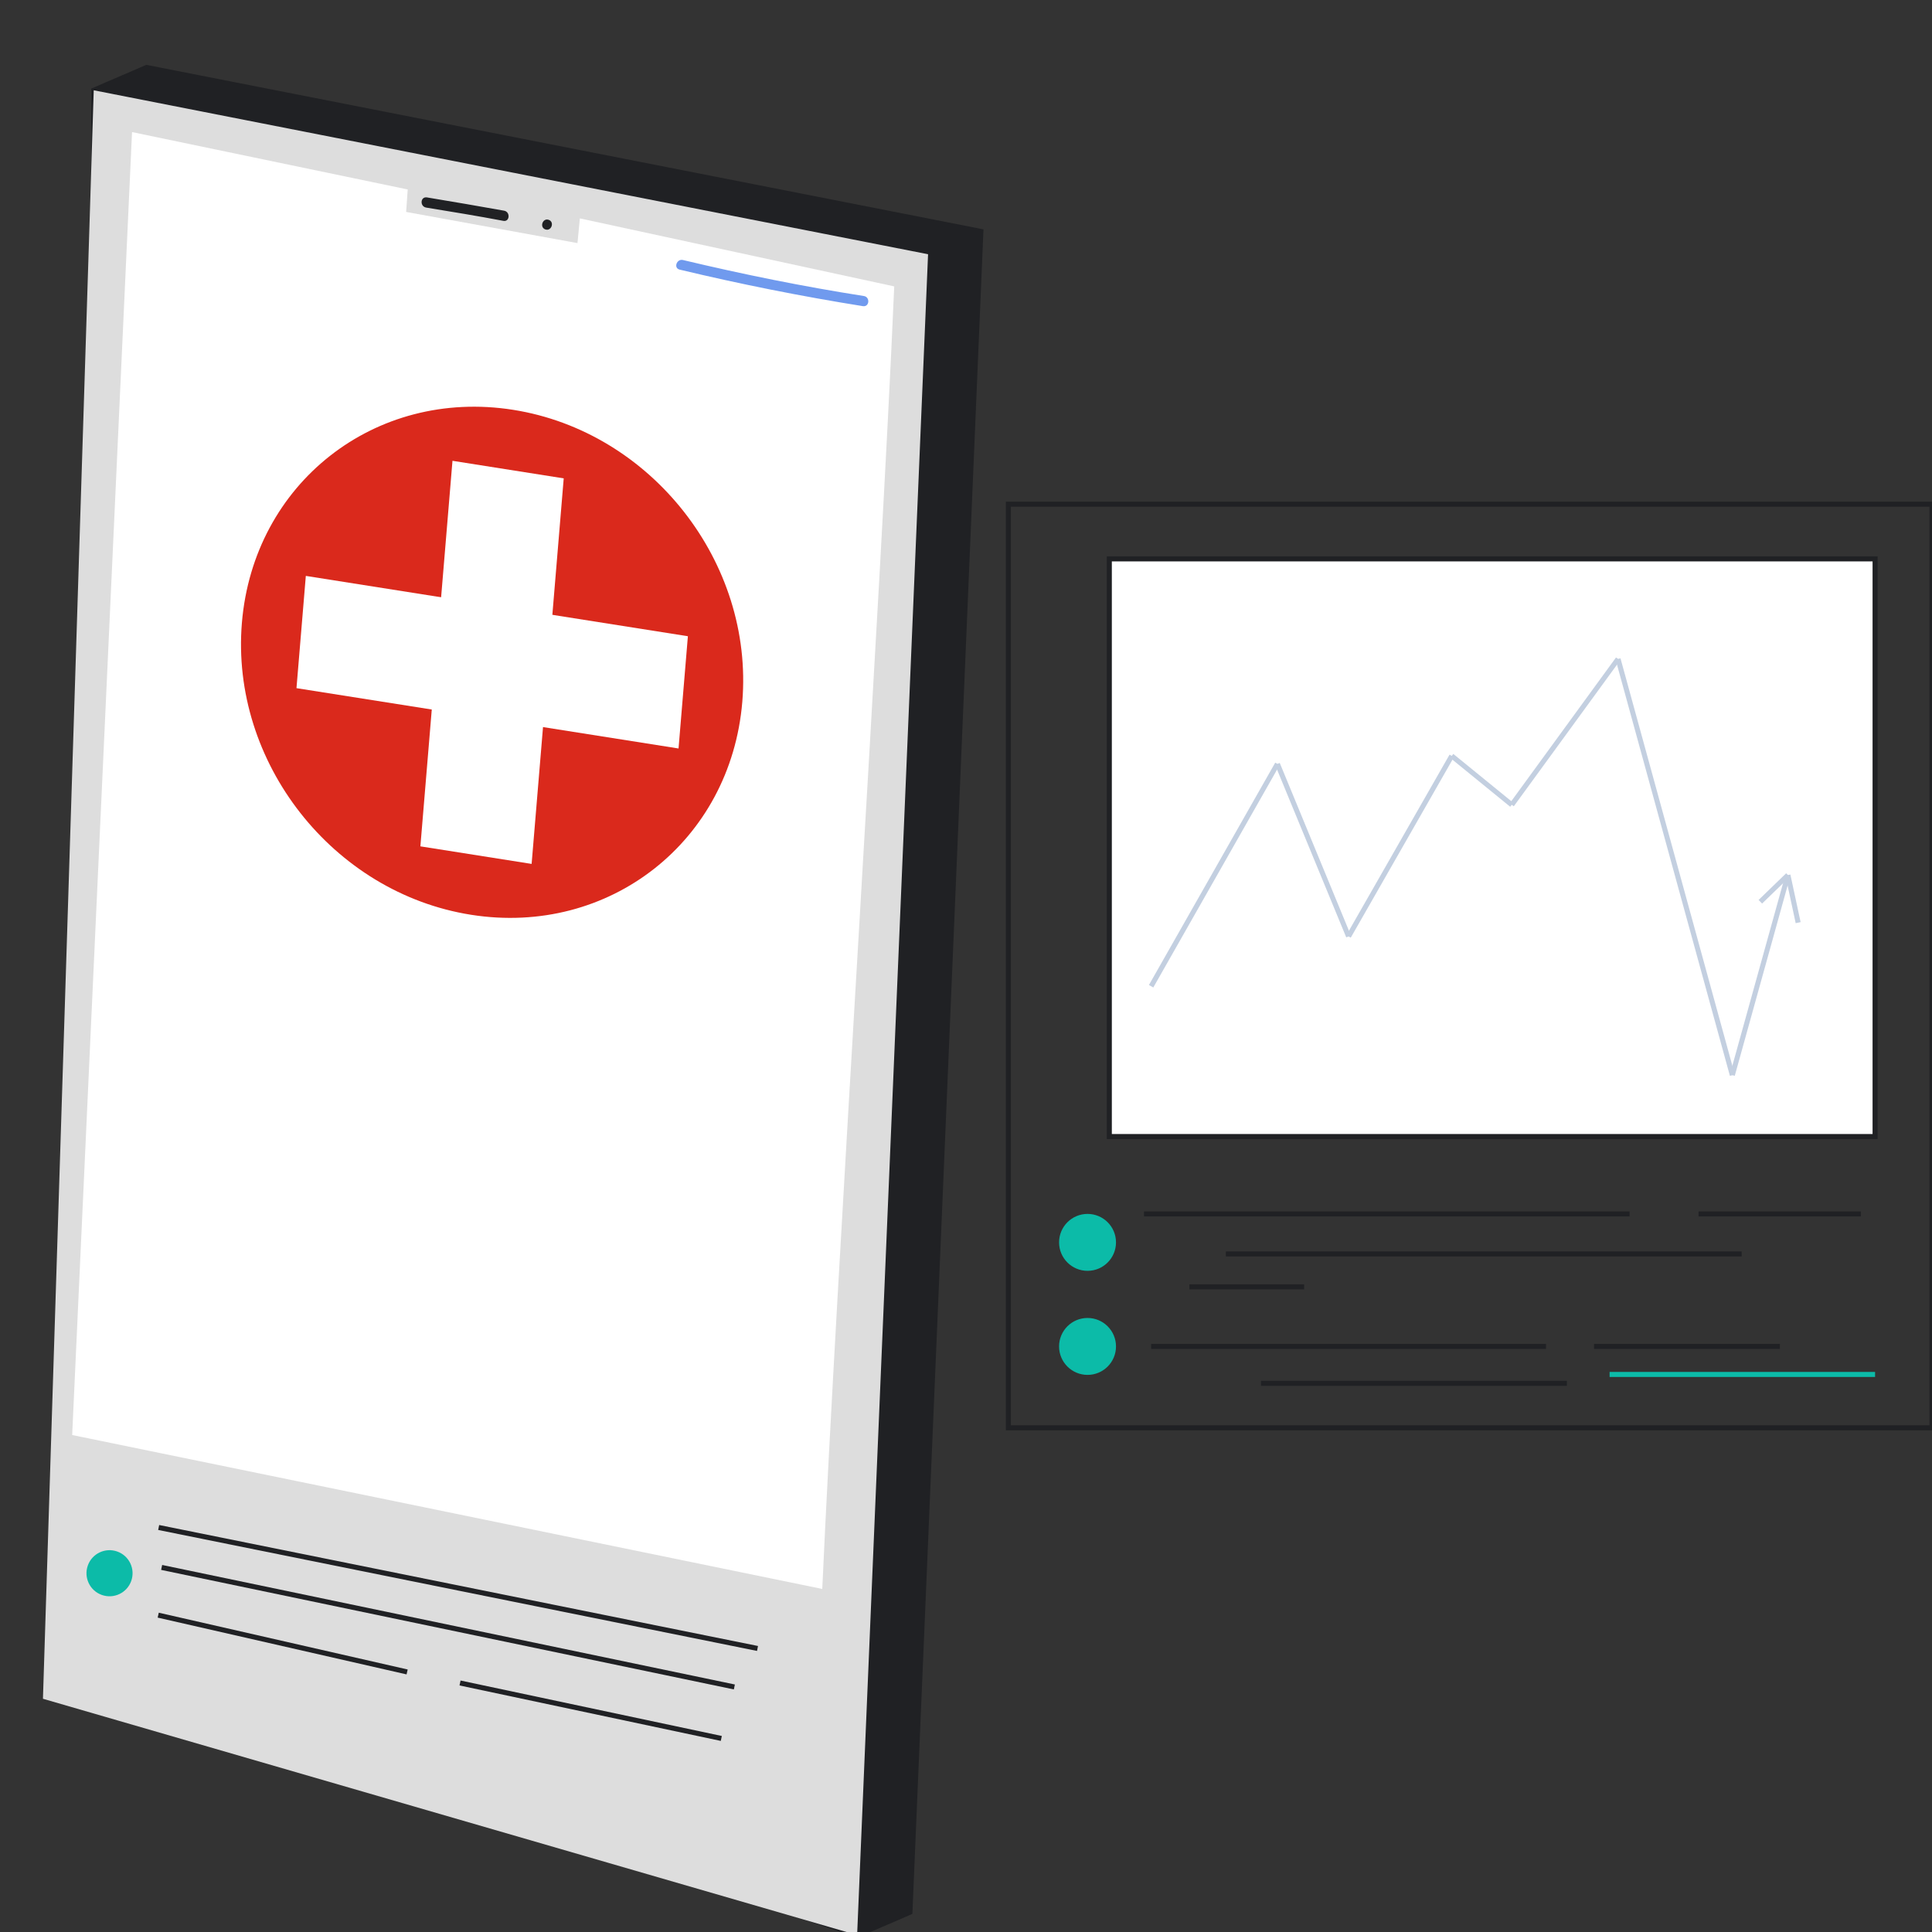 <?xml version="1.0" encoding="UTF-8"?> <svg xmlns="http://www.w3.org/2000/svg" width="384" height="384" viewBox="0 0 384 384" fill="none"><rect x="0" y="0" width="384" height="384" fill="#333333" stroke="none"/><g clip-path="url(#clip0_3_5427)"><path d="M180.857 380.069C177.371 381.611 173.845 383.066 170.359 384.607C119.933 367.397 69.484 350.251 19.057 333.042C18.907 228.03 18.758 123.019 18.631 17.944C22.116 16.402 25.643 14.947 29.128 13.406C84.405 24.268 139.681 35.131 194.957 45.994L180.857 380.069Z" fill="#202124" stroke="#202124" stroke-miterlimit="10"></path><path d="M170.36 384.607L8.537 337.643L18.631 17.944L184.46 50.532L170.36 384.607Z" fill="#DDDDDD"></path><path d="M22.857 268.724C25.168 269.552 27.713 268.35 28.541 266.039C29.369 263.727 28.167 261.182 25.856 260.354C23.544 259.526 21 260.728 20.172 263.04C19.343 265.351 20.546 267.896 22.857 268.724Z" fill="#0CBBA8"></path><path d="M20.225 317.004C22.606 317.857 25.228 316.619 26.081 314.237C26.934 311.856 25.696 309.234 23.314 308.381C20.933 307.528 18.311 308.766 17.458 311.148C16.605 313.529 17.843 316.151 20.225 317.004Z" fill="#0CBBA8"></path><path d="M34.02 264.925L137.673 286.539" stroke="#202124" stroke-miterlimit="10"></path><path d="M33.539 270.262L124.607 289.656" stroke="#202124" stroke-miterlimit="10"></path><path d="M31.538 303.6L150.561 327.645" stroke="#202124" stroke-miterlimit="10"></path><path d="M32.128 311.539L145.959 335.297" stroke="#202124" stroke-miterlimit="10"></path><path d="M31.448 321.025L80.919 332.312" stroke="#202124" stroke-miterlimit="10"></path><path d="M91.437 334.507L143.365 345.53" stroke="#202124" stroke-miterlimit="10"></path><path d="M100.387 289.563L137.186 296.882" stroke="#202124" stroke-miterlimit="10"></path><path d="M163.431 315.816L14.346 285.22L26.242 26.252C44.478 30.068 62.801 33.843 81.037 37.658C80.94 39.126 80.821 40.657 80.724 42.125C92.076 44.189 103.428 46.253 114.779 48.317C114.944 46.659 115.086 45.065 115.251 43.407C136.092 47.941 156.892 52.389 177.733 56.923C174.975 121.327 166.339 251.393 163.431 315.816Z" fill="white"></path><path d="M84.686 41.254C89.823 42.093 94.96 42.932 100.051 43.898C101.324 44.139 101.476 42.119 100.203 41.877C95.089 40.975 89.975 40.072 84.838 39.234C83.542 39.056 83.413 41.013 84.686 41.254Z" fill="#202124"></path><path d="M108.385 45.597C109.59 46.029 110.271 44.126 109.067 43.695C107.862 43.263 107.18 45.165 108.385 45.597Z" fill="#202124"></path><path d="M135.071 53.585C147.128 56.474 159.282 58.897 171.53 60.853C172.826 61.031 172.978 59.011 171.682 58.833C159.623 56.945 147.683 54.527 135.752 51.683C134.502 51.378 133.821 53.28 135.071 53.585Z" fill="#709AEE"></path><path d="M384 100.212H200.424V283.788H384V100.212Z" stroke="#202124" stroke-miterlimit="10"></path><path d="M372.687 111.083H220.487V225.896H372.687V111.083Z" fill="white" stroke="#202124" stroke-miterlimit="10"></path><path d="M216.156 252.588C219.28 252.588 221.813 250.055 221.813 246.931C221.813 243.807 219.28 241.275 216.156 241.275C213.032 241.275 210.5 243.807 210.5 246.931C210.5 250.055 213.032 252.588 216.156 252.588Z" fill="#0CBBA8"></path><path d="M216.156 273.27C219.28 273.27 221.813 270.738 221.813 267.614C221.813 264.489 219.28 261.957 216.156 261.957C213.032 261.957 210.5 264.489 210.5 267.614C210.5 270.738 213.032 273.27 216.156 273.27Z" fill="#0CBBA8"></path><path d="M227.381 241.275H323.898" stroke="#202124" stroke-miterlimit="10"></path><path d="M243.644 249.229H346.171" stroke="#202124" stroke-miterlimit="10"></path><path d="M337.598 241.275H369.858" stroke="#202124" stroke-miterlimit="10"></path><path d="M236.396 255.77H259.2" stroke="#202124" stroke-miterlimit="10"></path><path d="M228.795 267.614H307.281" stroke="#202124" stroke-miterlimit="10"></path><path d="M250.626 274.95H311.435" stroke="#202124" stroke-miterlimit="10"></path><path d="M316.827 267.614H353.772" stroke="#202124" stroke-miterlimit="10"></path><path d="M319.921 273.182H372.687" stroke="#0CBBA8" stroke-miterlimit="10"></path><path d="M228.795 196.022L253.897 151.829" stroke="#C3CFE0" stroke-miterlimit="10"></path><path d="M268.039 186.122L253.897 151.829" stroke="#C3CFE0" stroke-miterlimit="10"></path><path d="M288.544 150.238L268.039 186.122" stroke="#C3CFE0" stroke-miterlimit="10"></path><path d="M300.476 159.96L288.544 150.238" stroke="#C3CFE0" stroke-miterlimit="10"></path><path d="M321.6 130.97L300.476 159.96" stroke="#C3CFE0" stroke-miterlimit="10"></path><path d="M344.315 213.699L321.6 130.97" stroke="#C3CFE0" stroke-miterlimit="10"></path><path d="M355.363 173.925L344.314 213.699" stroke="#C3CFE0" stroke-miterlimit="10"></path><path d="M349.883 179.228L355.363 173.925" stroke="#C3CFE0" stroke-miterlimit="10"></path><path d="M357.396 183.382L355.363 173.925" stroke="#C3CFE0" stroke-miterlimit="10"></path><circle r="50.334" transform="matrix(0.988 0.156 -0.083 0.997 97.809 131.637)" fill="#DA291C"></circle><rect width="22.378" height="76.861" transform="matrix(0.988 0.156 -0.083 0.997 89.934 91.588)" fill="white"></rect><rect width="22.378" height="76.861" transform="matrix(0.083 -0.997 0.988 0.156 58.927 136.776)" fill="white"></rect></g><defs><clipPath id="clip0_3_5427"><rect width="384" height="384" fill="white"></rect></clipPath></defs></svg> 